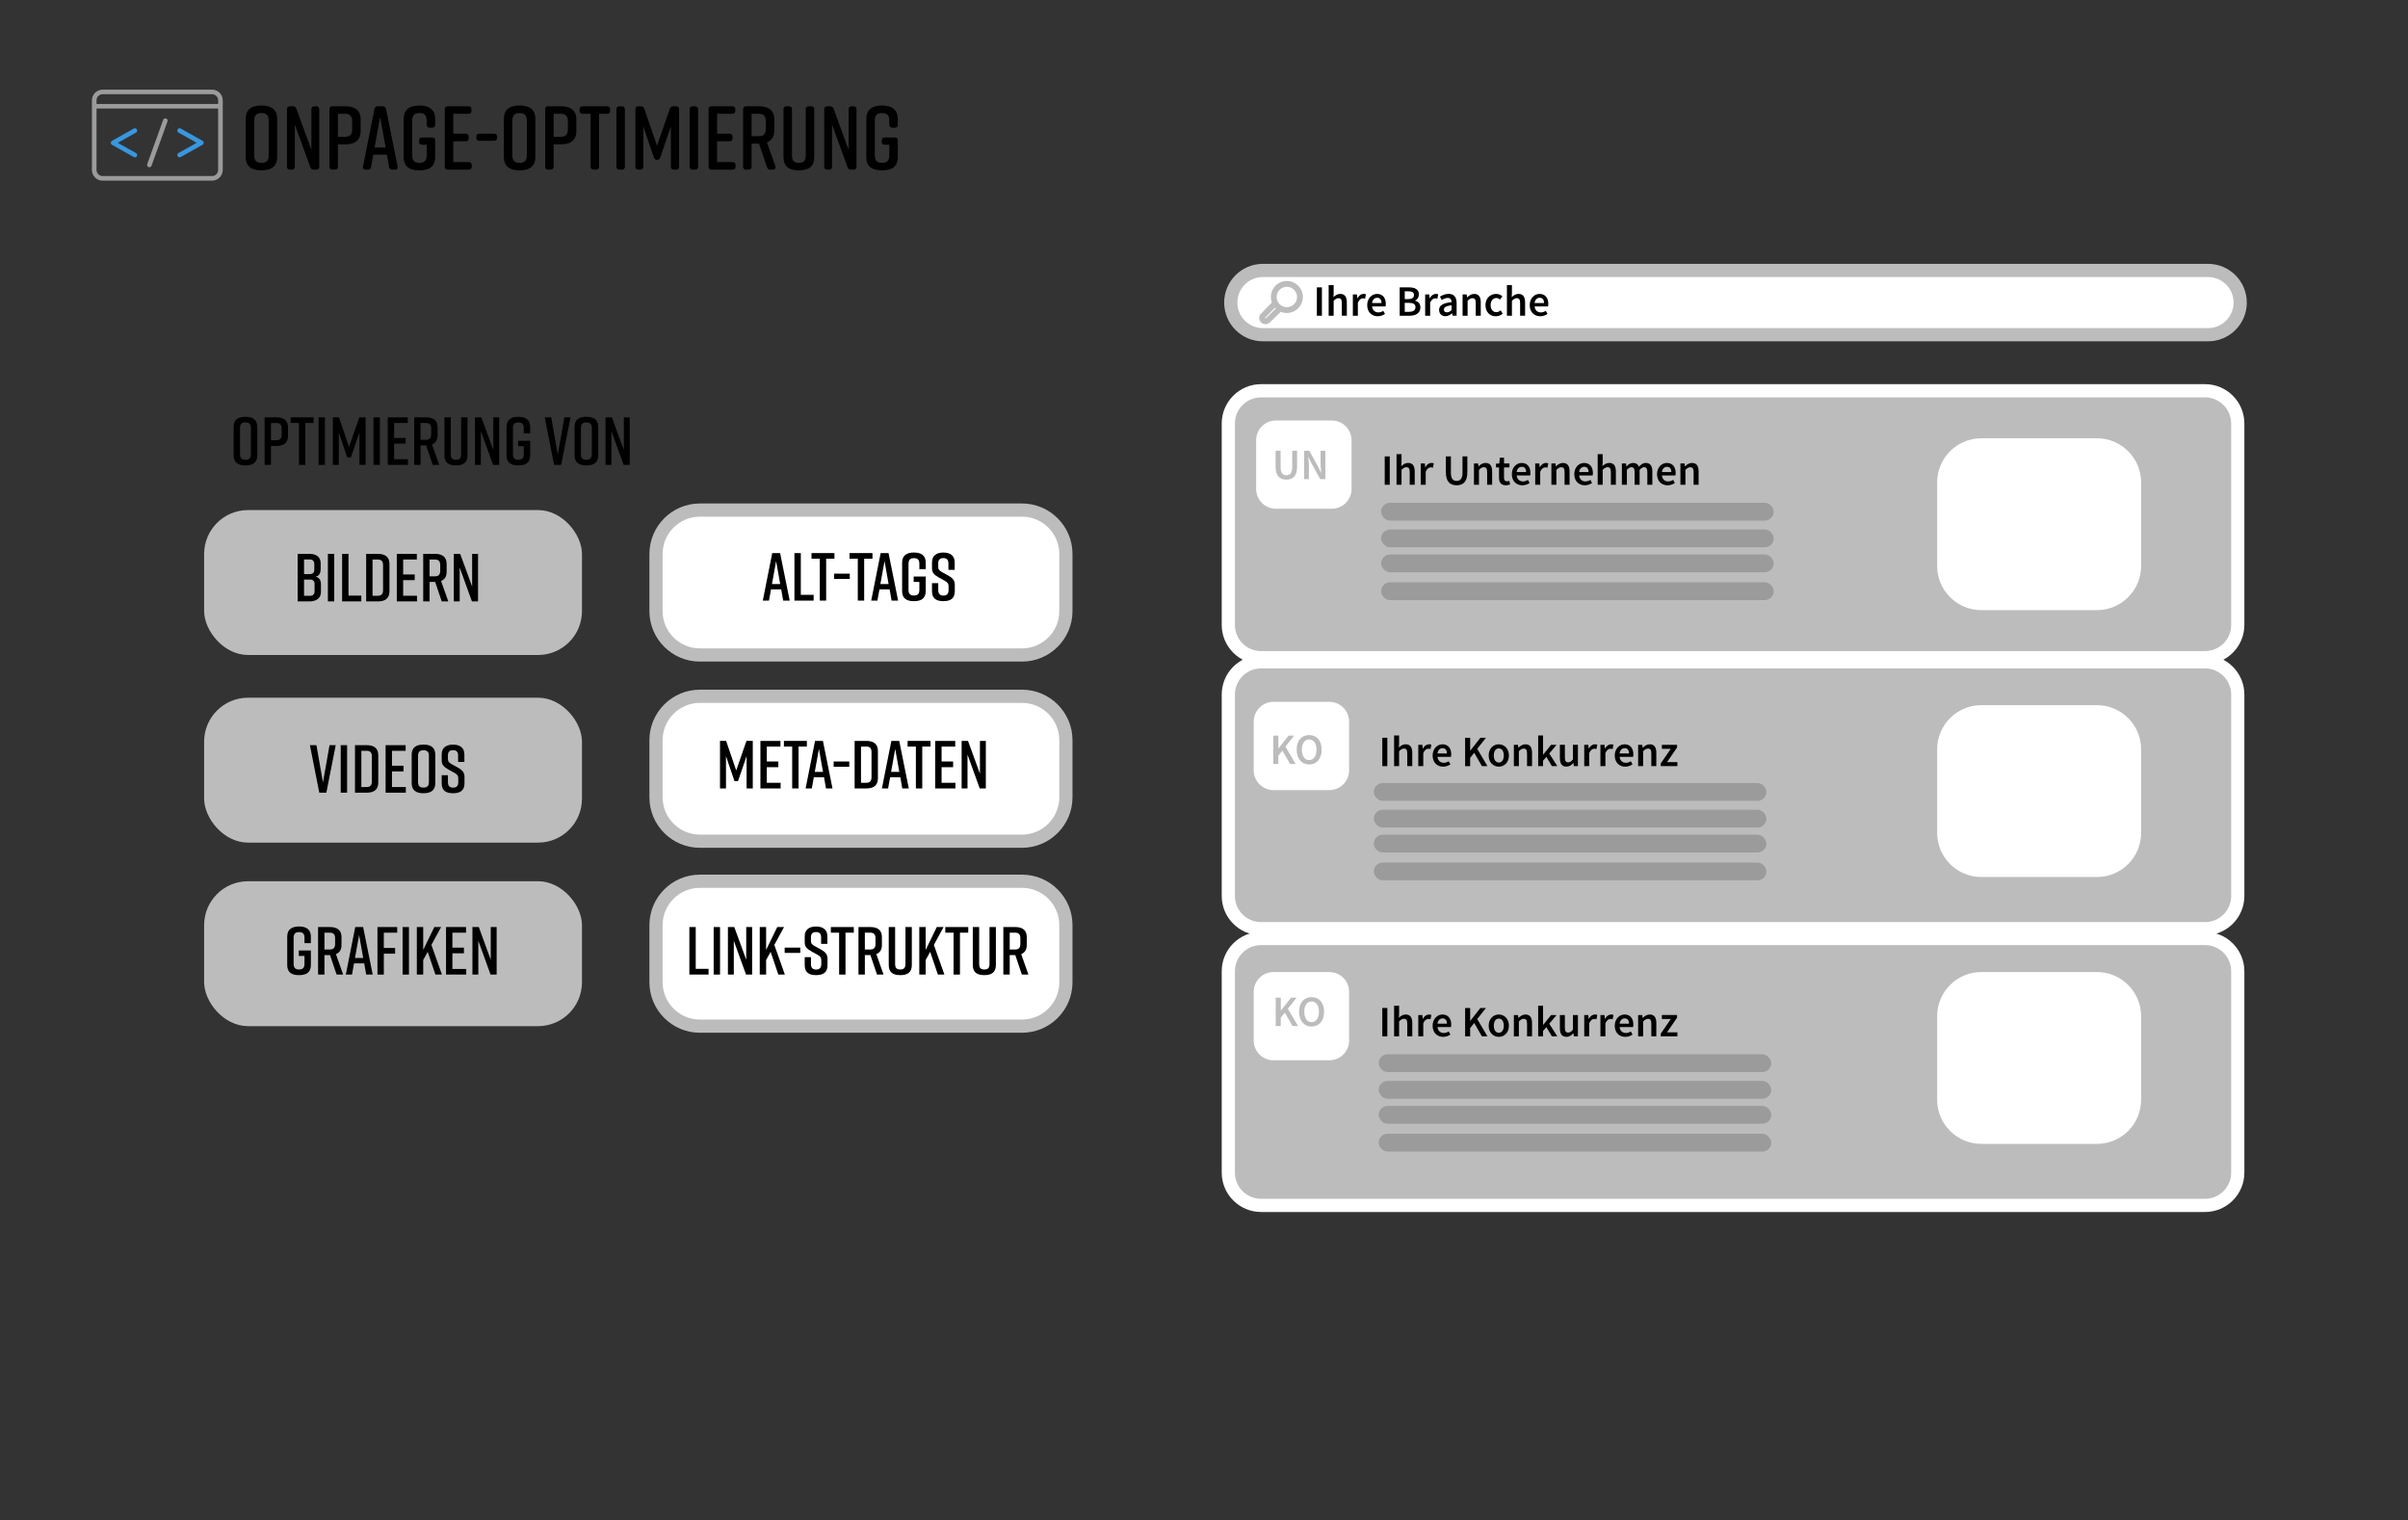 <?xml version="1.0" encoding="UTF-8"?>
<svg id="Ebene_1" xmlns="http://www.w3.org/2000/svg" viewBox="0 0 1276.91 806.11">
  <rect x="0" y="0" width="1276.91" height="806.11" fill="#333333" stroke="none"/>
  <defs>
    <style>
      .cls-1 {
        fill: #fff;
      }

      .cls-2 {
        fill: #9b9b9b;
      }

      .cls-3 {
        fill: #3897df;
      }

      .cls-4 {
        fill: #bcbcbc;
      }
    </style>
  </defs>
  <g>
    <rect class="cls-4" x="651.36" y="207.21" width="535.28" height="141.52" rx="17.36" ry="17.36"/>
    <path class="cls-1" d="M1169.28,352.23h-500.57c-11.5,0-20.86-9.36-20.86-20.86v-106.81c0-11.5,9.36-20.86,20.86-20.86h500.57c11.5,0,20.86,9.36,20.86,20.86v106.81c0,11.5-9.36,20.86-20.86,20.86ZM668.71,210.71c-7.64,0-13.86,6.22-13.86,13.86v106.81c0,7.64,6.22,13.86,13.86,13.86h500.57c7.64,0,13.86-6.22,13.86-13.86v-106.81c0-7.64-6.22-13.86-13.86-13.86h-500.57Z"/>
  </g>
  <g>
    <rect class="cls-1" x="652.65" y="143.4" width="535.28" height="34.08" rx="17.04" ry="17.04"/>
    <path class="cls-4" d="M1170.89,180.99h-501.2c-11.33,0-20.54-9.21-20.54-20.54s9.21-20.54,20.54-20.54h501.2c11.33,0,20.54,9.21,20.54,20.54s-9.21,20.54-20.54,20.54ZM669.69,146.9c-7.47,0-13.54,6.07-13.54,13.54s6.07,13.54,13.54,13.54h501.2c7.47,0,13.54-6.07,13.54-13.54s-6.08-13.54-13.54-13.54h-501.2Z"/>
  </g>
  <g>
    <path d="M698.31,152.38h2.67v15.04h-2.67v-15.04Z"/>
    <path d="M704.56,151.17h2.65v4.2l-.11,2.18c.95-.89,2.07-1.71,3.62-1.71,2.42,0,3.48,1.64,3.48,4.49v7.08h-2.65v-6.74c0-1.86-.53-2.56-1.76-2.56-.99,0-1.65.49-2.58,1.41v7.89h-2.65v-16.24Z"/>
    <path d="M717.4,156.12h2.17l.2,2.01h.07c.8-1.47,2-2.29,3.21-2.29.58,0,.94.07,1.28.23l-.46,2.3c-.4-.11-.69-.18-1.16-.18-.9,0-1.99.62-2.67,2.34v6.89h-2.65v-11.29Z"/>
    <path d="M725,161.78c0-3.67,2.55-5.93,5.21-5.93,3.05,0,4.66,2.21,4.66,5.36,0,.51-.05,1.01-.12,1.29h-7.17c.22,2,1.51,3.15,3.33,3.15.97,0,1.79-.3,2.62-.82l.9,1.65c-1.08.73-2.44,1.22-3.87,1.22-3.12,0-5.56-2.19-5.56-5.92ZM732.58,160.69c0-1.74-.77-2.8-2.32-2.8-1.32,0-2.47.98-2.7,2.8h5.02Z"/>
    <path d="M742.24,152.38h4.81c3.09,0,5.36.95,5.36,3.71,0,1.42-.77,2.8-2.09,3.26v.09c1.67.38,2.89,1.54,2.89,3.57,0,3.01-2.47,4.42-5.78,4.42h-5.2v-15.04ZM746.81,158.59c2.1,0,2.99-.82,2.99-2.12,0-1.45-.98-2-2.93-2h-1.96v4.13h1.9ZM747.16,165.34c2.21,0,3.44-.79,3.44-2.48,0-1.58-1.2-2.27-3.44-2.27h-2.25v4.75h2.25Z"/>
    <path d="M755.74,156.12h2.17l.2,2.01h.07c.8-1.47,2-2.29,3.21-2.29.58,0,.94.07,1.28.23l-.46,2.3c-.4-.11-.69-.18-1.16-.18-.9,0-1.99.62-2.67,2.34v6.89h-2.65v-11.29Z"/>
    <path d="M763.11,164.38c0-2.42,2-3.68,6.64-4.18-.04-1.21-.52-2.23-2.05-2.23-1.12,0-2.18.51-3.17,1.11l-.97-1.77c1.24-.78,2.84-1.48,4.64-1.48,2.82,0,4.21,1.74,4.21,4.88v6.69h-2.17l-.2-1.25h-.07c-1.01.86-2.17,1.53-3.5,1.53-1.98,0-3.34-1.34-3.34-3.31ZM769.75,164.39v-2.54c-3.06.39-4.08,1.19-4.08,2.33,0,1,.68,1.43,1.63,1.43s1.62-.45,2.46-1.22Z"/>
    <path d="M775.59,156.12h2.17l.2,1.53h.07c1.01-.98,2.16-1.8,3.71-1.8,2.42,0,3.48,1.64,3.48,4.49v7.08h-2.65v-6.74c0-1.86-.53-2.56-1.76-2.56-.99,0-1.65.49-2.58,1.41v7.89h-2.65v-11.29Z"/>
    <path d="M787.72,161.78c0-3.76,2.66-5.93,5.67-5.93,1.43,0,2.48.55,3.3,1.27l-1.29,1.72c-.6-.52-1.17-.83-1.88-.83-1.82,0-3.08,1.51-3.08,3.77s1.24,3.75,3,3.75c.88,0,1.69-.43,2.34-.97l1.08,1.75c-1.06.94-2.4,1.39-3.69,1.39-3.08,0-5.45-2.17-5.45-5.92Z"/>
    <path d="M799.09,151.17h2.65v4.2l-.11,2.18c.95-.89,2.07-1.71,3.62-1.71,2.42,0,3.48,1.64,3.48,4.49v7.08h-2.65v-6.74c0-1.86-.53-2.56-1.76-2.56-.99,0-1.65.49-2.58,1.41v7.89h-2.65v-16.24Z"/>
    <path d="M811.18,161.78c0-3.67,2.55-5.93,5.21-5.93,3.05,0,4.66,2.21,4.66,5.36,0,.51-.05,1.01-.12,1.29h-7.17c.22,2,1.51,3.15,3.33,3.15.97,0,1.79-.3,2.62-.82l.9,1.65c-1.08.73-2.44,1.22-3.87,1.22-3.12,0-5.56-2.19-5.56-5.92ZM818.76,160.69c0-1.74-.77-2.8-2.32-2.8-1.32,0-2.47.98-2.7,2.8h5.02Z"/>
  </g>
  <g>
    <path d="M734.29,242.01h2.67v15.04h-2.67v-15.04Z"/>
    <path d="M740.55,240.8h2.65v4.2l-.11,2.18c.95-.89,2.07-1.71,3.62-1.71,2.42,0,3.48,1.64,3.48,4.49v7.08h-2.65v-6.74c0-1.86-.53-2.56-1.76-2.56-.99,0-1.65.49-2.58,1.41v7.89h-2.65v-16.24Z"/>
    <path d="M753.38,245.75h2.17l.2,2.01h.07c.8-1.47,2-2.29,3.21-2.29.58,0,.94.07,1.28.23l-.46,2.3c-.4-.11-.69-.18-1.16-.18-.9,0-1.99.62-2.67,2.34v6.89h-2.65v-11.29Z"/>
    <path d="M766.71,250.45v-8.44h2.67v8.65c0,3.27,1.22,4.35,3.04,4.35s3.11-1.08,3.11-4.35v-8.65h2.57v8.44c0,4.94-2.19,6.87-5.67,6.87s-5.71-1.93-5.71-6.87Z"/>
    <path d="M781.62,245.75h2.17l.2,1.53h.07c1.01-.98,2.16-1.8,3.71-1.8,2.42,0,3.48,1.64,3.48,4.49v7.08h-2.65v-6.74c0-1.86-.53-2.56-1.76-2.56-.99,0-1.65.49-2.58,1.41v7.89h-2.65v-11.29Z"/>
    <path d="M794.9,253.24v-5.38h-1.61v-1.99l1.75-.12.31-3.08h2.2v3.08h2.88v2.11h-2.88v5.38c0,1.33.52,1.98,1.6,1.98.39,0,.85-.13,1.18-.26l.45,1.95c-.62.2-1.4.41-2.31.41-2.6,0-3.57-1.65-3.57-4.08Z"/>
    <path d="M801.69,251.41c0-3.67,2.55-5.93,5.21-5.93,3.05,0,4.66,2.21,4.66,5.36,0,.51-.05,1.01-.12,1.29h-7.17c.22,2,1.51,3.15,3.33,3.15.97,0,1.79-.3,2.62-.82l.9,1.65c-1.08.73-2.44,1.22-3.87,1.22-3.12,0-5.56-2.19-5.56-5.92ZM809.27,250.32c0-1.74-.77-2.8-2.32-2.8-1.32,0-2.47.98-2.7,2.8h5.02Z"/>
    <path d="M814.1,245.75h2.17l.2,2.01h.07c.8-1.47,2-2.29,3.21-2.29.58,0,.94.07,1.28.23l-.46,2.3c-.4-.11-.69-.18-1.16-.18-.9,0-1.99.62-2.67,2.34v6.89h-2.65v-11.29Z"/>
    <path d="M822.68,245.75h2.17l.2,1.53h.07c1.01-.98,2.16-1.8,3.71-1.8,2.42,0,3.48,1.64,3.48,4.49v7.08h-2.65v-6.74c0-1.86-.53-2.56-1.76-2.56-.99,0-1.65.49-2.58,1.41v7.89h-2.65v-11.29Z"/>
    <path d="M834.81,251.41c0-3.67,2.55-5.93,5.21-5.93,3.05,0,4.66,2.21,4.66,5.36,0,.51-.05,1.01-.12,1.29h-7.17c.22,2,1.51,3.15,3.33,3.15.97,0,1.79-.3,2.62-.82l.9,1.65c-1.08.73-2.44,1.22-3.87,1.22-3.12,0-5.56-2.19-5.56-5.92ZM842.39,250.32c0-1.74-.77-2.8-2.32-2.8-1.32,0-2.47.98-2.7,2.8h5.02Z"/>
    <path d="M847.22,240.8h2.65v4.2l-.11,2.18c.95-.89,2.07-1.71,3.62-1.71,2.42,0,3.48,1.64,3.48,4.49v7.08h-2.65v-6.74c0-1.86-.53-2.56-1.76-2.56-.99,0-1.65.49-2.58,1.41v7.89h-2.65v-16.24Z"/>
    <path d="M860.05,245.75h2.17l.2,1.54h.07c.96-1,2.05-1.82,3.47-1.82,1.66,0,2.6.75,3.12,2.02,1.08-1.15,2.2-2.02,3.63-2.02,2.38,0,3.49,1.64,3.49,4.49v7.08h-2.65v-6.74c0-1.86-.55-2.56-1.74-2.56-.72,0-1.49.46-2.36,1.41v7.89h-2.65v-6.74c0-1.86-.55-2.56-1.74-2.56-.7,0-1.49.46-2.36,1.41v7.89h-2.65v-11.29Z"/>
    <path d="M878.7,251.41c0-3.67,2.55-5.93,5.21-5.93,3.05,0,4.66,2.21,4.66,5.36,0,.51-.05,1.01-.12,1.29h-7.17c.22,2,1.51,3.15,3.33,3.15.97,0,1.79-.3,2.62-.82l.9,1.65c-1.08.73-2.44,1.22-3.87,1.22-3.12,0-5.56-2.19-5.56-5.92ZM886.28,250.32c0-1.74-.77-2.8-2.32-2.8-1.32,0-2.47.98-2.7,2.8h5.02Z"/>
    <path d="M891.1,245.75h2.17l.2,1.53h.07c1.01-.98,2.16-1.8,3.71-1.8,2.42,0,3.48,1.64,3.48,4.49v7.08h-2.65v-6.74c0-1.86-.53-2.56-1.76-2.56-.99,0-1.65.49-2.58,1.41v7.89h-2.65v-11.29Z"/>
  </g>
  <g>
    <rect class="cls-4" x="651.36" y="350.92" width="535.28" height="141.52" rx="17.36" ry="17.36"/>
    <path class="cls-1" d="M1169.28,495.94h-500.57c-11.5,0-20.86-9.36-20.86-20.86v-106.81c0-11.5,9.36-20.86,20.86-20.86h500.57c11.5,0,20.86,9.36,20.86,20.86v106.81c0,11.5-9.36,20.86-20.86,20.86ZM668.71,354.42c-7.64,0-13.86,6.22-13.86,13.86v106.81c0,7.64,6.22,13.86,13.86,13.86h500.57c7.64,0,13.86-6.22,13.86-13.86v-106.81c0-7.64-6.22-13.86-13.86-13.86h-500.57Z"/>
  </g>
  <g>
    <rect class="cls-4" x="651.36" y="497.64" width="535.28" height="141.52" rx="17.36" ry="17.36"/>
    <path class="cls-1" d="M1169.28,642.66h-500.57c-11.5,0-20.86-9.36-20.86-20.86v-106.81c0-11.5,9.36-20.86,20.86-20.86h500.57c11.5,0,20.86,9.36,20.86,20.86v106.81c0,11.5-9.36,20.86-20.86,20.86ZM668.71,501.14c-7.64,0-13.86,6.22-13.86,13.86v106.81c0,7.64,6.22,13.86,13.86,13.86h500.57c7.64,0,13.86-6.22,13.86-13.86v-106.81c0-7.64-6.22-13.86-13.86-13.86h-500.57Z"/>
  </g>
  <g>
    <rect class="cls-1" x="1023.73" y="228.91" width="115.17" height="98.13" rx="26.89" ry="26.89"/>
    <path class="cls-4" d="M1112,330.53h-61.38c-16.76,0-30.39-13.63-30.39-30.39v-44.34c0-16.76,13.63-30.39,30.39-30.39h61.38c16.76,0,30.39,13.63,30.39,30.39v44.34c0,16.76-13.63,30.39-30.39,30.39ZM1050.62,232.4c-12.9,0-23.39,10.49-23.39,23.39v44.34c0,12.9,10.49,23.39,23.39,23.39h61.38c12.9,0,23.39-10.5,23.39-23.39v-44.34c0-12.9-10.5-23.39-23.39-23.39h-61.38Z"/>
  </g>
  <g>
    <rect class="cls-1" x="1023.73" y="370.42" width="115.17" height="98.13" rx="26.89" ry="26.89"/>
    <path class="cls-4" d="M1112,472.05h-61.38c-16.76,0-30.39-13.63-30.39-30.39v-44.34c0-16.76,13.63-30.39,30.39-30.39h61.38c16.76,0,30.39,13.63,30.39,30.39v44.34c0,16.76-13.63,30.39-30.39,30.39ZM1050.62,373.92c-12.9,0-23.39,10.49-23.39,23.39v44.34c0,12.9,10.49,23.39,23.39,23.39h61.38c12.9,0,23.39-10.49,23.39-23.39v-44.34c0-12.9-10.5-23.39-23.39-23.39h-61.38Z"/>
  </g>
  <g>
    <rect class="cls-1" x="1023.73" y="511.93" width="115.17" height="98.13" rx="26.89" ry="26.89"/>
    <path class="cls-4" d="M1112,613.56h-61.38c-16.76,0-30.39-13.63-30.39-30.39v-44.34c0-16.76,13.63-30.39,30.39-30.39h61.38c16.76,0,30.39,13.63,30.39,30.39v44.34c0,16.76-13.63,30.39-30.39,30.39ZM1050.62,515.43c-12.9,0-23.39,10.5-23.39,23.39v44.34c0,12.9,10.49,23.39,23.39,23.39h61.38c12.9,0,23.39-10.5,23.39-23.39v-44.34c0-12.9-10.5-23.39-23.39-23.39h-61.38Z"/>
  </g>
  <g>
    <rect class="cls-1" x="662.6" y="219.46" width="57.58" height="53.79" rx="13.98" ry="13.98"/>
    <path class="cls-4" d="M706.21,276.75h-29.63c-9.64,0-17.48-7.84-17.48-17.48v-25.84c0-9.64,7.84-17.48,17.48-17.48h29.63c9.64,0,17.48,7.84,17.48,17.48v25.84c0,9.64-7.84,17.48-17.48,17.48ZM676.58,222.96c-5.78,0-10.48,4.7-10.48,10.48v25.84c0,5.78,4.7,10.48,10.48,10.48h29.63c5.78,0,10.48-4.7,10.48-10.48v-25.84c0-5.78-4.7-10.48-10.48-10.48h-29.63Z"/>
  </g>
  <g>
    <path d="M733,391.2h2.67v15.04h-2.67v-15.04Z"/>
    <path d="M739.26,389.99h2.65v4.2l-.11,2.18c.95-.89,2.07-1.71,3.62-1.71,2.42,0,3.48,1.64,3.48,4.49v7.08h-2.65v-6.74c0-1.86-.53-2.56-1.76-2.56-.99,0-1.65.49-2.58,1.41v7.89h-2.65v-16.24Z"/>
    <path d="M752.09,394.94h2.17l.2,2.01h.07c.8-1.47,2-2.29,3.21-2.29.58,0,.94.07,1.28.23l-.46,2.3c-.4-.11-.69-.18-1.16-.18-.9,0-1.99.62-2.67,2.34v6.89h-2.65v-11.29Z"/>
    <path d="M759.69,400.6c0-3.67,2.55-5.93,5.21-5.93,3.05,0,4.66,2.21,4.66,5.36,0,.51-.05,1.01-.12,1.29h-7.17c.22,2,1.51,3.15,3.33,3.15.97,0,1.79-.3,2.62-.82l.9,1.65c-1.08.73-2.44,1.22-3.87,1.22-3.12,0-5.56-2.19-5.56-5.92ZM767.27,399.51c0-1.74-.77-2.8-2.32-2.8-1.32,0-2.47.98-2.7,2.8h5.02Z"/>
    <path d="M776.93,391.2h2.67v6.83h.07l5.35-6.83h2.96l-4.63,5.87,5.41,9.17h-2.94l-4.07-7.07-2.16,2.69v4.39h-2.67v-15.04Z"/>
    <path d="M789.41,400.6c0-3.76,2.56-5.93,5.37-5.93s5.37,2.17,5.37,5.93-2.56,5.92-5.37,5.92-5.37-2.17-5.37-5.92ZM797.43,400.6c0-2.26-.99-3.77-2.65-3.77s-2.65,1.51-2.65,3.77.99,3.75,2.65,3.75,2.65-1.49,2.65-3.75Z"/>
    <path d="M802.78,394.94h2.17l.2,1.53h.07c1.01-.98,2.16-1.8,3.71-1.8,2.42,0,3.48,1.64,3.48,4.49v7.08h-2.65v-6.74c0-1.86-.53-2.56-1.76-2.56-.99,0-1.65.49-2.58,1.41v7.89h-2.65v-11.29Z"/>
    <path d="M815.66,389.99h2.59v10.15h.07l4.19-5.2h2.9l-3.87,4.6,4.27,6.7h-2.88l-2.91-4.9-1.77,2.03v2.87h-2.59v-16.24Z"/>
    <path d="M827.17,402.02v-7.08h2.65v6.74c0,1.86.53,2.56,1.76,2.56.99,0,1.65-.46,2.5-1.56v-7.74h2.65v11.29h-2.17l-.2-1.67h-.07c-.99,1.18-2.09,1.94-3.63,1.94-2.42,0-3.48-1.64-3.48-4.49Z"/>
    <path d="M840.09,394.94h2.17l.2,2.01h.07c.8-1.47,2-2.29,3.21-2.29.58,0,.94.07,1.28.23l-.46,2.3c-.4-.11-.69-.18-1.16-.18-.9,0-1.99.62-2.67,2.34v6.89h-2.65v-11.29Z"/>
    <path d="M848.67,394.94h2.17l.2,2.01h.07c.8-1.47,2-2.29,3.21-2.29.58,0,.94.07,1.28.23l-.46,2.3c-.4-.11-.69-.18-1.16-.18-.9,0-1.99.62-2.67,2.34v6.89h-2.65v-11.29Z"/>
    <path d="M856.27,400.6c0-3.67,2.55-5.93,5.21-5.93,3.05,0,4.66,2.21,4.66,5.36,0,.51-.05,1.01-.12,1.29h-7.17c.22,2,1.51,3.15,3.33,3.15.97,0,1.79-.3,2.62-.82l.9,1.65c-1.08.73-2.44,1.22-3.87,1.22-3.12,0-5.56-2.19-5.56-5.92ZM863.85,399.51c0-1.74-.77-2.8-2.32-2.8-1.32,0-2.47.98-2.7,2.8h5.02Z"/>
    <path d="M868.68,394.94h2.17l.2,1.53h.07c1.01-.98,2.16-1.8,3.71-1.8,2.42,0,3.48,1.64,3.48,4.49v7.08h-2.65v-6.74c0-1.86-.53-2.56-1.76-2.56-.99,0-1.65.49-2.58,1.41v7.89h-2.65v-11.29Z"/>
    <path d="M880.66,404.82l5.33-7.77h-4.73v-2.11h8.05v1.42l-5.33,7.77h5.5v2.11h-8.82v-1.42Z"/>
  </g>
  <g>
    <rect class="cls-1" x="661.31" y="368.65" width="57.58" height="53.79" rx="13.98" ry="13.98"/>
    <path class="cls-4" d="M704.92,425.93h-29.63c-9.64,0-17.48-7.84-17.48-17.48v-25.84c0-9.64,7.84-17.48,17.48-17.48h29.63c9.64,0,17.48,7.84,17.48,17.48v25.84c0,9.64-7.84,17.48-17.48,17.48ZM675.29,372.15c-5.78,0-10.48,4.7-10.48,10.48v25.84c0,5.78,4.7,10.48,10.48,10.48h29.63c5.78,0,10.48-4.7,10.48-10.48v-25.84c0-5.78-4.7-10.48-10.48-10.48h-29.63Z"/>
  </g>
  <g>
    <path d="M733,534.48h2.67v15.04h-2.67v-15.04Z"/>
    <path d="M739.26,533.28h2.65v4.2l-.11,2.18c.95-.89,2.07-1.71,3.62-1.71,2.42,0,3.48,1.64,3.48,4.49v7.08h-2.65v-6.74c0-1.86-.53-2.56-1.76-2.56-.99,0-1.65.49-2.58,1.41v7.89h-2.65v-16.24Z"/>
    <path d="M752.09,538.23h2.17l.2,2.01h.07c.8-1.47,2-2.29,3.21-2.29.58,0,.94.07,1.28.23l-.46,2.3c-.4-.11-.69-.18-1.16-.18-.9,0-1.99.62-2.67,2.34v6.89h-2.65v-11.29Z"/>
    <path d="M759.69,543.88c0-3.67,2.55-5.93,5.21-5.93,3.05,0,4.66,2.21,4.66,5.36,0,.51-.05,1.01-.12,1.29h-7.17c.22,2,1.51,3.15,3.33,3.15.97,0,1.79-.3,2.62-.82l.9,1.65c-1.08.73-2.44,1.22-3.87,1.22-3.12,0-5.56-2.19-5.56-5.92ZM767.27,542.8c0-1.74-.77-2.8-2.32-2.8-1.32,0-2.47.98-2.7,2.8h5.02Z"/>
    <path d="M776.93,534.48h2.67v6.83h.07l5.35-6.83h2.96l-4.63,5.87,5.41,9.17h-2.94l-4.07-7.07-2.16,2.69v4.39h-2.67v-15.04Z"/>
    <path d="M789.41,543.88c0-3.76,2.56-5.93,5.37-5.93s5.37,2.17,5.37,5.93-2.56,5.92-5.37,5.92-5.37-2.17-5.37-5.92ZM797.43,543.88c0-2.26-.99-3.77-2.65-3.77s-2.65,1.51-2.65,3.77.99,3.75,2.65,3.75,2.65-1.49,2.65-3.75Z"/>
    <path d="M802.78,538.23h2.17l.2,1.53h.07c1.01-.98,2.16-1.8,3.71-1.8,2.42,0,3.48,1.64,3.48,4.49v7.08h-2.65v-6.74c0-1.86-.53-2.56-1.76-2.56-.99,0-1.65.49-2.58,1.41v7.89h-2.65v-11.29Z"/>
    <path d="M815.66,533.28h2.59v10.15h.07l4.19-5.2h2.9l-3.87,4.6,4.27,6.7h-2.88l-2.91-4.9-1.77,2.03v2.87h-2.59v-16.24Z"/>
    <path d="M827.17,545.31v-7.08h2.65v6.74c0,1.86.53,2.56,1.76,2.56.99,0,1.65-.46,2.5-1.56v-7.74h2.65v11.29h-2.17l-.2-1.67h-.07c-.99,1.18-2.09,1.94-3.63,1.94-2.42,0-3.48-1.64-3.48-4.49Z"/>
    <path d="M840.09,538.23h2.17l.2,2.01h.07c.8-1.47,2-2.29,3.21-2.29.58,0,.94.07,1.28.23l-.46,2.3c-.4-.11-.69-.18-1.16-.18-.9,0-1.99.62-2.67,2.34v6.89h-2.65v-11.29Z"/>
    <path d="M848.67,538.23h2.17l.2,2.01h.07c.8-1.47,2-2.29,3.21-2.29.58,0,.94.07,1.28.23l-.46,2.3c-.4-.11-.69-.18-1.16-.18-.9,0-1.99.62-2.67,2.34v6.89h-2.65v-11.29Z"/>
    <path d="M856.27,543.88c0-3.67,2.55-5.93,5.21-5.93,3.05,0,4.66,2.21,4.66,5.36,0,.51-.05,1.01-.12,1.29h-7.17c.22,2,1.51,3.15,3.33,3.15.97,0,1.79-.3,2.62-.82l.9,1.65c-1.08.73-2.44,1.22-3.87,1.22-3.12,0-5.56-2.19-5.56-5.92ZM863.85,542.8c0-1.74-.77-2.8-2.32-2.8-1.32,0-2.47.98-2.7,2.8h5.02Z"/>
    <path d="M868.68,538.23h2.17l.2,1.53h.07c1.01-.98,2.16-1.8,3.71-1.8,2.42,0,3.48,1.64,3.48,4.49v7.08h-2.65v-6.74c0-1.86-.53-2.56-1.76-2.56-.99,0-1.65.49-2.58,1.41v7.89h-2.65v-11.29Z"/>
    <path d="M880.66,548.1l5.33-7.77h-4.73v-2.11h8.05v1.42l-5.33,7.77h5.5v2.11h-8.82v-1.42Z"/>
  </g>
  <g>
    <rect class="cls-1" x="661.31" y="511.93" width="57.58" height="53.79" rx="13.98" ry="13.98"/>
    <path class="cls-4" d="M704.92,569.22h-29.63c-9.64,0-17.48-7.84-17.48-17.48v-25.84c0-9.64,7.84-17.48,17.48-17.48h29.63c9.64,0,17.48,7.84,17.48,17.48v25.84c0,9.64-7.84,17.48-17.48,17.48ZM675.29,515.43c-5.78,0-10.48,4.7-10.48,10.48v25.84c0,5.78,4.7,10.48,10.48,10.48h29.63c5.78,0,10.48-4.7,10.48-10.48v-25.84c0-5.78-4.7-10.48-10.48-10.48h-29.63Z"/>
  </g>
  <g>
    <path class="cls-4" d="M676.42,247.45v-8.44h2.67v8.65c0,3.27,1.22,4.35,3.04,4.35s3.11-1.08,3.11-4.35v-8.65h2.57v8.44c0,4.94-2.19,6.87-5.67,6.87s-5.71-1.93-5.71-6.87Z"/>
    <path class="cls-4" d="M691.56,239.01h2.74l4.67,8.45,1.55,3.21h.09c-.13-1.55-.34-3.46-.34-5.13v-6.53h2.54v15.04h-2.74l-4.67-8.47-1.55-3.2h-.09c.13,1.59.34,3.4.34,5.08v6.59h-2.54v-15.04Z"/>
  </g>
  <g>
    <path class="cls-4" d="M675.21,390.05h2.67v6.83h.07l5.35-6.83h2.96l-4.63,5.87,5.41,9.17h-2.94l-4.07-7.07-2.16,2.69v4.39h-2.67v-15.04Z"/>
    <path class="cls-4" d="M687.59,397.51c0-4.87,2.71-7.74,6.63-7.74s6.63,2.88,6.63,7.74-2.71,7.86-6.63,7.86-6.63-2.99-6.63-7.86ZM698.12,397.51c0-3.38-1.53-5.42-3.89-5.42s-3.89,2.04-3.89,5.42,1.53,5.54,3.89,5.54,3.89-2.16,3.89-5.54Z"/>
  </g>
  <g>
    <path class="cls-4" d="M676.5,529.01h2.67v6.83h.07l5.35-6.83h2.96l-4.63,5.87,5.41,9.17h-2.94l-4.07-7.07-2.16,2.69v4.39h-2.67v-15.04Z"/>
    <path class="cls-4" d="M688.88,536.47c0-4.87,2.71-7.74,6.63-7.74s6.63,2.88,6.63,7.74-2.71,7.86-6.63,7.86-6.63-2.99-6.63-7.86ZM699.41,536.47c0-3.38-1.53-5.42-3.89-5.42s-3.89,2.04-3.89,5.42,1.53,5.54,3.89,5.54,3.89-2.16,3.89-5.54Z"/>
  </g>
  <g>
    <rect class="cls-2" x="732.38" y="266.61" width="208.17" height="9.44" rx="4.72" ry="4.72"/>
    <rect class="cls-2" x="732.38" y="280.75" width="208.17" height="9.44" rx="4.72" ry="4.72"/>
    <rect class="cls-2" x="732.38" y="294.01" width="208.17" height="9.44" rx="4.72" ry="4.72"/>
    <rect class="cls-2" x="732.38" y="308.76" width="208.17" height="9.44" rx="4.72" ry="4.72"/>
  </g>
  <g>
    <rect class="cls-2" x="728.5" y="415.21" width="208.17" height="9.44" rx="4.72" ry="4.72"/>
    <rect class="cls-2" x="728.5" y="429.35" width="208.17" height="9.44" rx="4.72" ry="4.72"/>
    <rect class="cls-2" x="728.5" y="442.6" width="208.17" height="9.44" rx="4.72" ry="4.72"/>
    <rect class="cls-2" x="728.5" y="457.36" width="208.17" height="9.44" rx="4.72" ry="4.72"/>
  </g>
  <g>
    <rect class="cls-2" x="731.09" y="559.03" width="208.17" height="9.44" rx="4.72" ry="4.72"/>
    <rect class="cls-2" x="731.09" y="573.17" width="208.17" height="9.44" rx="4.72" ry="4.72"/>
    <rect class="cls-2" x="731.09" y="586.43" width="208.17" height="9.44" rx="4.72" ry="4.72"/>
    <rect class="cls-2" x="731.09" y="601.18" width="208.17" height="9.44" rx="4.72" ry="4.72"/>
  </g>
  <path class="cls-4" d="M671.05,171.89c-.87,0-1.73-.33-2.39-.98-.61-.61-.94-1.42-.94-2.28s.32-1.65.91-2.25l5.81-5.95c-.35-.94-.53-1.93-.53-2.95,0-4.68,3.8-8.48,8.48-8.48s8.48,3.8,8.48,8.48-3.8,8.48-8.48,8.48c-1.1,0-2.21-.22-3.22-.64l-5.76,5.62c-.65.64-1.51.95-2.36.95ZM670.83,168.74c.12.12.32.12.43,0l5.27-5.14c-.16-.15-.31-.31-.45-.47l-5.25,5.38c-.06.06-.06.16,0,.22ZM682.39,152.07c-2.98,0-5.41,2.43-5.41,5.41s2.43,5.41,5.41,5.41,5.41-2.43,5.41-5.41-2.43-5.41-5.41-5.41Z"/>
  <g>
    <rect class="cls-4" x="108.25" y="270.47" width="200.36" height="76.84" rx="23.27" ry="23.27"/>
    <g>
      <path d="M167.24,305.79c2.27.36,2.95,2.16,2.95,4v4.14c0,3.06-2.23,4.97-6.05,4.97h-6.3v-25.2h6.37c3.82,0,5.83,1.91,5.83,4.97v3.17c0,1.73-.68,3.71-2.81,3.96ZM161.23,304.42h2.92c1.62,0,2.52-.72,2.52-2.27v-2.92c0-1.76-.83-2.59-2.52-2.59h-2.92v7.78ZM164.29,307.3h-3.06v8.64h3.06c1.69,0,2.52-.83,2.52-2.59v-3.78c0-1.55-.9-2.27-2.52-2.27Z"/>
      <path d="M173.87,318.89v-25.2h3.38v25.2h-3.38Z"/>
      <path d="M191.61,318.89h-10.19v-25.2h3.38v22.14h6.8v3.06Z"/>
      <path d="M206.52,299.03v14.54c0,3.71-2.3,5.33-6.12,5.33h-6.23v-25.2h6.23c3.82,0,6.12,1.62,6.12,5.33ZM200.25,296.69h-2.7v19.22h2.7c1.87,0,2.88-.76,2.88-2.99v-13.25c0-2.23-1.01-2.99-2.88-2.99Z"/>
      <path d="M210.41,318.89v-25.2h10.62v2.99h-7.24v7.92h6.12v3.02h-6.12v8.28h7.34v2.99h-10.73Z"/>
      <path d="M234.24,318.89l-3.49-10.33h-2.95v10.33h-3.38v-25.2h6.3c3.82,0,6.12,1.62,6.12,5.33v4.21c0,2.52-1.08,4.07-2.95,4.82l3.82,10.83h-3.46ZM227.79,305.61h2.77c1.87,0,2.88-.76,2.88-2.99v-2.95c0-2.23-1.01-2.99-2.88-2.99h-2.77v8.93Z"/>
      <path d="M240.65,318.89v-25.2h3.38l6.33,17.35v-17.35h3.13v25.2h-3.24l-6.48-17.93v17.93h-3.13Z"/>
    </g>
  </g>
  <g>
    <rect class="cls-4" x="108.25" y="369.96" width="200.36" height="76.84" rx="23.27" ry="23.27"/>
    <g>
      <path d="M173.05,420.32h-3.74l-4.97-25.2h3.46l3.46,19.76,3.49-19.76h3.28l-4.97,25.2Z"/>
      <path d="M180.68,420.32v-25.2h3.38v25.2h-3.38Z"/>
      <path d="M200.59,400.45v14.54c0,3.71-2.3,5.33-6.12,5.33h-6.23v-25.2h6.23c3.82,0,6.12,1.62,6.12,5.33ZM194.32,398.11h-2.7v19.22h2.7c1.87,0,2.88-.76,2.88-2.99v-13.25c0-2.23-1.01-2.99-2.88-2.99Z"/>
      <path d="M204.48,420.32v-25.2h10.62v2.99h-7.24v7.92h6.12v3.02h-6.12v8.28h7.34v2.99h-10.73Z"/>
      <path d="M224.42,394.83h.29c3.82,0,6.12,1.62,6.12,5.33v15.12c0,3.71-2.3,5.33-6.12,5.33h-.29c-3.82,0-6.12-1.62-6.12-5.33v-15.12c0-3.74,2.3-5.33,6.12-5.33ZM224.56,417.62c1.87,0,2.88-.76,2.88-2.99v-13.82c0-2.23-1.01-2.99-2.88-2.99s-2.88.76-2.88,2.99v13.82c0,2.23,1.01,2.99,2.88,2.99Z"/>
      <path d="M242.92,404.01v-3.42c0-2.02-.97-2.81-2.7-2.81s-2.7.79-2.7,2.81v1.73c0,1.51.54,2.05,1.98,2.88l3.28,1.8c2.16,1.22,3.53,2.45,3.53,4.86v3.49c0,3.78-2.2,5.26-6.01,5.26h-.07c-3.82,0-6.01-1.44-6.01-5.26v-4.28h3.31v3.71c0,1.98.97,2.88,2.74,2.88s2.74-.9,2.74-2.88v-1.98c0-1.51-.54-2.16-2.02-2.99l-3.24-1.8c-2.3-1.33-3.53-2.41-3.53-4.82v-3.17c0-3.63,2.52-5.18,5.98-5.18h.07c3.46,0,5.98,1.55,5.98,5.18v4h-3.31Z"/>
    </g>
  </g>
  <g>
    <rect class="cls-4" x="108.25" y="467.28" width="200.36" height="76.84" rx="23.27" ry="23.27"/>
    <g>
      <path d="M164.84,511.73c0,3.78-2.3,5.33-6.12,5.33h-.29c-3.82,0-6.12-1.51-6.12-5.33v-15.12c0-3.64,2.3-5.33,6.12-5.33h.29c3.82,0,6.12,1.69,6.12,5.33v3.49h-3.38v-2.84c0-2.23-1.01-2.99-2.88-2.99s-2.88.76-2.88,2.99v13.82c0,2.23,1.01,2.99,2.88,2.99s2.88-.76,2.88-2.99v-4.21h-3.02v-2.88h6.41v7.74Z"/>
      <path d="M178.49,516.77l-3.49-10.33h-2.95v10.33h-3.38v-25.2h6.3c3.82,0,6.12,1.62,6.12,5.33v4.21c0,2.52-1.08,4.07-2.95,4.82l3.82,10.83h-3.46ZM172.05,503.48h2.77c1.87,0,2.88-.76,2.88-2.99v-2.95c0-2.23-1.01-2.99-2.88-2.99h-2.77v8.93Z"/>
      <path d="M193.14,510.83h-5.4l-1.08,5.94h-3.28l5-25.2h4.18l5.08,25.2h-3.46l-1.04-5.94ZM192.6,507.98l-2.16-12.17-2.2,12.17h4.36Z"/>
      <path d="M200.16,491.57h10.47v2.99h-7.09v8.1h5.98v3.02h-5.98v11.09h-3.38v-25.2Z"/>
      <path d="M213.48,516.77v-25.2h3.38v25.2h-3.38Z"/>
      <path d="M230.9,516.77l-4.1-12.06-2.38,4.36v7.7h-3.38v-25.2h3.38v12.13l5.9-12.13h3.6l-5.15,9.47,5.58,15.73h-3.46Z"/>
      <path d="M236.52,516.77v-25.2h10.62v2.99h-7.24v7.92h6.12v3.02h-6.12v8.28h7.34v2.99h-10.73Z"/>
      <path d="M250.52,516.77v-25.2h3.38l6.33,17.35v-17.35h3.13v25.2h-3.24l-6.48-17.93v17.93h-3.13Z"/>
    </g>
  </g>
  <g>
    <g>
      <rect class="cls-1" x="347.87" y="467.28" width="217.35" height="76.84" rx="23.27" ry="23.27"/>
      <path class="cls-4" d="M541.95,547.62h-170.81c-14.76,0-26.77-12.01-26.77-26.77v-30.3c0-14.76,12.01-26.77,26.77-26.77h170.81c14.76,0,26.77,12.01,26.77,26.77v30.3c0,14.76-12.01,26.77-26.77,26.77ZM371.14,470.78c-10.9,0-19.77,8.87-19.77,19.77v30.3c0,10.9,8.87,19.77,19.77,19.77h170.81c10.9,0,19.77-8.87,19.77-19.77v-30.3c0-10.9-8.87-19.77-19.77-19.77h-170.81Z"/>
    </g>
    <g>
      <path d="M375.74,516.77h-10.19v-25.2h3.38v22.14h6.8v3.06Z"/>
      <path d="M378.44,516.77v-25.2h3.38v25.2h-3.38Z"/>
      <path d="M386,516.77v-25.2h3.38l6.33,17.35v-17.35h3.13v25.2h-3.24l-6.48-17.93v17.93h-3.13Z"/>
      <path d="M412.74,516.77l-4.1-12.06-2.38,4.36v7.7h-3.38v-25.2h3.38v12.13l5.9-12.13h3.6l-5.15,9.47,5.58,15.73h-3.46Z"/>
      <path d="M424.37,505.28h-8.28v-2.81h8.28v2.81Z"/>
      <path d="M435.42,500.46v-3.42c0-2.02-.97-2.81-2.7-2.81s-2.7.79-2.7,2.81v1.73c0,1.51.54,2.05,1.98,2.88l3.28,1.8c2.16,1.22,3.53,2.45,3.53,4.86v3.49c0,3.78-2.2,5.26-6.01,5.26h-.07c-3.82,0-6.01-1.44-6.01-5.26v-4.28h3.31v3.71c0,1.98.97,2.88,2.74,2.88s2.74-.9,2.74-2.88v-1.98c0-1.51-.54-2.16-2.02-2.99l-3.24-1.8c-2.3-1.33-3.53-2.41-3.53-4.82v-3.17c0-3.63,2.52-5.18,5.98-5.18h.07c3.46,0,5.98,1.55,5.98,5.18v4h-3.31Z"/>
      <path d="M452.74,494.56h-4.39v22.21h-3.38v-22.21h-4.39v-2.99h12.17v2.99Z"/>
      <path d="M465.05,516.77l-3.49-10.33h-2.95v10.33h-3.38v-25.2h6.3c3.82,0,6.12,1.62,6.12,5.33v4.21c0,2.52-1.08,4.07-2.95,4.82l3.82,10.83h-3.46ZM458.61,503.48h2.77c1.87,0,2.88-.76,2.88-2.99v-2.95c0-2.23-1.01-2.99-2.88-2.99h-2.77v8.93Z"/>
      <path d="M483.52,511.73c0,3.78-2.23,5.33-6.05,5.33h-.14c-3.82,0-6.05-1.51-6.05-5.33v-20.16h3.38v19.51c0,2.23.86,2.99,2.74,2.99s2.74-.76,2.74-2.99v-19.51h3.38v20.16Z"/>
      <path d="M497.34,516.77l-4.1-12.06-2.38,4.36v7.7h-3.38v-25.2h3.38v12.13l5.9-12.13h3.6l-5.15,9.47,5.58,15.73h-3.46Z"/>
      <path d="M513.43,494.56h-4.39v22.21h-3.38v-22.21h-4.39v-2.99h12.17v2.99Z"/>
      <path d="M528.09,511.73c0,3.78-2.23,5.33-6.05,5.33h-.14c-3.82,0-6.05-1.51-6.05-5.33v-20.16h3.38v19.51c0,2.23.86,2.99,2.74,2.99s2.74-.76,2.74-2.99v-19.51h3.38v20.16Z"/>
      <path d="M541.87,516.77l-3.49-10.33h-2.95v10.33h-3.38v-25.2h6.3c3.82,0,6.12,1.62,6.12,5.33v4.21c0,2.52-1.08,4.07-2.95,4.82l3.82,10.83h-3.46ZM535.43,503.48h2.77c1.87,0,2.88-.76,2.88-2.99v-2.95c0-2.23-1.01-2.99-2.88-2.99h-2.77v8.93Z"/>
    </g>
  </g>
  <g>
    <g>
      <rect class="cls-1" x="347.87" y="369.21" width="217.35" height="76.84" rx="23.27" ry="23.27"/>
      <path class="cls-4" d="M541.95,449.55h-170.81c-14.76,0-26.77-12.01-26.77-26.77v-30.3c0-14.76,12.01-26.77,26.77-26.77h170.81c14.76,0,26.77,12.01,26.77,26.77v30.3c0,14.76-12.01,26.77-26.77,26.77ZM371.14,372.71c-10.9,0-19.77,8.87-19.77,19.77v30.3c0,10.9,8.87,19.77,19.77,19.77h170.81c10.9,0,19.77-8.87,19.77-19.77v-30.3c0-10.9-8.87-19.77-19.77-19.77h-170.81Z"/>
    </g>
    <g>
      <path d="M391.38,414.18h-1.91l-4.5-13.25v17.13h-3.17v-25.2h3.24l5.36,15.66,5.43-15.66h3.35v25.2h-3.28v-17.13l-4.54,13.25Z"/>
      <path d="M403.23,418.07v-25.2h10.62v2.99h-7.24v7.92h6.12v3.02h-6.12v8.28h7.34v2.99h-10.73Z"/>
      <path d="M427.85,395.86h-4.39v22.21h-3.38v-22.21h-4.39v-2.99h12.17v2.99Z"/>
      <path d="M436.96,412.13h-5.4l-1.08,5.94h-3.28l5-25.2h4.18l5.08,25.2h-3.46l-1.04-5.94ZM436.42,409.29l-2.16-12.17-2.2,12.17h4.36Z"/>
      <path d="M450.35,406.59h-8.28v-2.81h8.28v2.81Z"/>
      <path d="M465.54,398.2v14.54c0,3.71-2.3,5.33-6.12,5.33h-6.23v-25.2h6.23c3.82,0,6.12,1.62,6.12,5.33ZM459.27,395.86h-2.7v19.22h2.7c1.87,0,2.88-.76,2.88-2.99v-13.25c0-2.23-1.01-2.99-2.88-2.99Z"/>
      <path d="M477.42,412.13h-5.4l-1.08,5.94h-3.28l5-25.2h4.18l5.08,25.2h-3.46l-1.04-5.94ZM476.88,409.29l-2.16-12.17-2.2,12.17h4.36Z"/>
      <path d="M493.44,395.86h-4.39v22.21h-3.38v-22.21h-4.39v-2.99h12.17v2.99Z"/>
      <path d="M495.92,418.07v-25.2h10.62v2.99h-7.24v7.92h6.12v3.02h-6.12v8.28h7.34v2.99h-10.73Z"/>
      <path d="M509.93,418.07v-25.2h3.38l6.33,17.35v-17.35h3.13v25.2h-3.24l-6.48-17.93v17.93h-3.13Z"/>
    </g>
  </g>
  <g>
    <g>
      <rect class="cls-1" x="347.87" y="270.47" width="217.35" height="76.84" rx="23.27" ry="23.27"/>
      <path class="cls-4" d="M541.95,350.81h-170.81c-14.76,0-26.77-12.01-26.77-26.77v-30.3c0-14.76,12.01-26.77,26.77-26.77h170.81c14.76,0,26.77,12.01,26.77,26.77v30.3c0,14.76-12.01,26.77-26.77,26.77ZM371.14,273.97c-10.9,0-19.77,8.87-19.77,19.77v30.3c0,10.9,8.87,19.77,19.77,19.77h170.81c10.9,0,19.77-8.87,19.77-19.77v-30.3c0-10.9-8.87-19.77-19.77-19.77h-170.81Z"/>
    </g>
    <g>
      <path d="M414.26,312.53h-5.4l-1.08,5.94h-3.28l5-25.2h4.18l5.08,25.2h-3.46l-1.04-5.94ZM413.72,309.69l-2.16-12.17-2.2,12.17h4.36Z"/>
      <path d="M431.46,318.47h-10.19v-25.2h3.38v22.14h6.8v3.06Z"/>
      <path d="M442.48,296.26h-4.39v22.21h-3.38v-22.21h-4.39v-2.99h12.17v2.99Z"/>
      <path d="M450.62,306.99h-8.28v-2.81h8.28v2.81Z"/>
      <path d="M462.64,296.26h-4.39v22.21h-3.38v-22.21h-4.39v-2.99h12.17v2.99Z"/>
      <path d="M471.75,312.53h-5.4l-1.08,5.94h-3.28l5-25.2h4.18l5.08,25.2h-3.46l-1.04-5.94ZM471.21,309.69l-2.16-12.17-2.2,12.17h4.36Z"/>
      <path d="M490.9,313.43c0,3.78-2.3,5.33-6.12,5.33h-.29c-3.82,0-6.12-1.51-6.12-5.33v-15.12c0-3.64,2.3-5.33,6.12-5.33h.29c3.82,0,6.12,1.69,6.12,5.33v3.49h-3.38v-2.84c0-2.23-1.01-2.99-2.88-2.99s-2.88.76-2.88,2.99v13.82c0,2.23,1.01,2.99,2.88,2.99s2.88-.76,2.88-2.99v-4.21h-3.02v-2.88h6.41v7.74Z"/>
      <path d="M502.92,302.16v-3.42c0-2.02-.97-2.81-2.7-2.81s-2.7.79-2.7,2.81v1.73c0,1.51.54,2.05,1.98,2.88l3.28,1.8c2.16,1.22,3.53,2.45,3.53,4.86v3.49c0,3.78-2.2,5.26-6.01,5.26h-.07c-3.82,0-6.01-1.44-6.01-5.26v-4.28h3.31v3.71c0,1.98.97,2.88,2.74,2.88s2.74-.9,2.74-2.88v-1.98c0-1.51-.54-2.16-2.02-2.99l-3.24-1.8c-2.3-1.33-3.53-2.41-3.53-4.82v-3.17c0-3.63,2.52-5.18,5.98-5.18h.07c3.46,0,5.98,1.55,5.98,5.18v4h-3.31Z"/>
    </g>
  </g>
  <g>
    <path d="M130.02,221.01h.29c3.82,0,6.12,1.62,6.12,5.33v15.12c0,3.71-2.3,5.33-6.12,5.33h-.29c-3.82,0-6.12-1.62-6.12-5.33v-15.12c0-3.74,2.3-5.33,6.12-5.33ZM130.16,243.8c1.87,0,2.88-.76,2.88-2.99v-13.82c0-2.23-1.01-2.99-2.88-2.99s-2.88.76-2.88,2.99v13.82c0,2.23,1.01,2.99,2.88,2.99Z"/>
    <path d="M152.73,226.63v4.5c0,3.71-2.3,5.33-6.12,5.33h-2.92v10.04h-3.38v-25.2h6.3c3.82,0,6.12,1.62,6.12,5.33ZM149.35,227.27c0-2.23-1.01-2.99-2.88-2.99h-2.77v9.14h2.77c1.87,0,2.88-.76,2.88-2.95v-3.2Z"/>
    <path d="M166.3,224.29h-4.39v22.21h-3.38v-22.21h-4.39v-2.99h12.17v2.99Z"/>
    <path d="M168.93,246.5v-25.2h3.38v25.2h-3.38Z"/>
    <path d="M186.07,242.61h-1.91l-4.5-13.25v17.13h-3.17v-25.2h3.24l5.36,15.66,5.43-15.66h3.35v25.2h-3.28v-17.13l-4.54,13.25Z"/>
    <path d="M198.06,246.5v-25.2h3.38v25.2h-3.38Z"/>
    <path d="M205.61,246.5v-25.2h10.62v2.99h-7.24v7.92h6.12v3.02h-6.12v8.28h7.34v2.99h-10.73Z"/>
    <path d="M229.45,246.5l-3.49-10.33h-2.95v10.33h-3.38v-25.2h6.3c3.82,0,6.12,1.62,6.12,5.33v4.21c0,2.52-1.08,4.07-2.95,4.82l3.82,10.83h-3.46ZM223,233.21h2.77c1.87,0,2.88-.76,2.88-2.99v-2.95c0-2.23-1.01-2.99-2.88-2.99h-2.77v8.93Z"/>
    <path d="M247.91,241.46c0,3.78-2.23,5.33-6.05,5.33h-.14c-3.82,0-6.05-1.51-6.05-5.33v-20.16h3.38v19.51c0,2.23.86,2.99,2.74,2.99s2.74-.76,2.74-2.99v-19.51h3.38v20.16Z"/>
    <path d="M251.87,246.5v-25.2h3.38l6.33,17.35v-17.35h3.13v25.2h-3.24l-6.48-17.93v17.93h-3.13Z"/>
    <path d="M281.14,241.46c0,3.78-2.3,5.33-6.12,5.33h-.29c-3.82,0-6.12-1.51-6.12-5.33v-15.12c0-3.64,2.3-5.33,6.12-5.33h.29c3.82,0,6.12,1.69,6.12,5.33v3.49h-3.38v-2.84c0-2.23-1.01-2.99-2.88-2.99s-2.88.76-2.88,2.99v13.82c0,2.23,1.01,2.99,2.88,2.99s2.88-.76,2.88-2.99v-4.21h-3.02v-2.88h6.41v7.74Z"/>
    <path d="M297.56,246.5h-3.74l-4.97-25.2h3.46l3.46,19.76,3.49-19.76h3.28l-4.97,25.2Z"/>
    <path d="M310.81,221.01h.29c3.82,0,6.12,1.62,6.12,5.33v15.12c0,3.71-2.3,5.33-6.12,5.33h-.29c-3.82,0-6.12-1.62-6.12-5.33v-15.12c0-3.74,2.3-5.33,6.12-5.33ZM310.95,243.8c1.87,0,2.88-.76,2.88-2.99v-13.82c0-2.23-1.01-2.99-2.88-2.99s-2.88.76-2.88,2.99v13.82c0,2.23,1.01,2.99,2.88,2.99Z"/>
    <path d="M321.1,246.5v-25.2h3.38l6.33,17.35v-17.35h3.13v25.2h-3.24l-6.48-17.93v17.93h-3.13Z"/>
  </g>
  <g>
    <path d="M138.45,55.96h.38c5.09,0,8.16,2.16,8.16,7.1v20.16c0,4.94-3.07,7.1-8.16,7.1h-.38c-5.09,0-8.16-2.16-8.16-7.1v-20.16c0-4.99,3.07-7.1,8.16-7.1ZM138.65,86.35c2.5,0,3.84-1.01,3.84-3.98v-18.43c0-2.98-1.34-3.98-3.84-3.98s-3.84,1.01-3.84,3.98v18.43c0,2.98,1.34,3.98,3.84,3.98Z"/>
    <path d="M154.77,89.95h-1.01c-1.06,0-1.58-.58-1.58-1.58v-30.43c0-1.01.53-1.58,1.58-1.58h1.58c.91,0,1.54.43,1.82,1.3l7.97,21.84v-21.55c0-1.01.58-1.58,1.58-1.58h1.01c1.06,0,1.58.58,1.58,1.58v30.43c0,1.01-.53,1.58-1.58,1.58h-1.39c-.91,0-1.49-.43-1.78-1.3l-8.21-22.61v22.32c0,1.01-.58,1.58-1.58,1.58Z"/>
    <path d="M191.25,63.45v6c0,4.94-3.07,7.1-8.16,7.1h-3.89v11.81c0,1.01-.58,1.58-1.58,1.58h-1.34c-1.06,0-1.58-.58-1.58-1.58v-30.43c0-1.01.53-1.58,1.58-1.58h6.82c5.09,0,8.16,2.16,8.16,7.1ZM186.74,64.31c0-2.98-1.34-3.98-3.84-3.98h-3.7v12.19h3.7c2.5,0,3.84-1.01,3.84-3.94v-4.27Z"/>
    <path d="M209.45,89.95h-1.39c-.96,0-1.54-.48-1.73-1.44l-1.15-6.48h-7.25l-1.15,6.48c-.14.96-.77,1.44-1.68,1.44h-1.2c-1.06,0-1.58-.62-1.39-1.73l6.05-30.43c.19-.96.82-1.44,1.73-1.44h2.69c.91,0,1.54.48,1.73,1.44l6.14,30.43c.24,1.1-.34,1.73-1.39,1.73ZM204.5,78.23l-2.93-16.23-2.93,16.23h5.86Z"/>
    <path d="M230.76,74.49v8.74c0,5.04-3.07,7.1-8.16,7.1h-.38c-5.09,0-8.16-2.02-8.16-7.1v-20.16c0-4.85,3.07-7.1,8.16-7.1h.38c5.09,0,8.16,2.26,8.16,7.1v3.07c0,1.01-.53,1.58-1.58,1.58h-1.34c-1.01,0-1.58-.58-1.58-1.58v-2.21c0-2.98-1.34-3.98-3.84-3.98s-3.84,1.01-3.84,3.98v18.43c0,2.98,1.34,3.98,3.84,3.98s3.84-1.01,3.84-3.98v-5.62h-2.45c-1.01,0-1.58-.53-1.58-1.58v-.67c0-1.06.58-1.58,1.58-1.58h5.38c1.06,0,1.58.53,1.58,1.58Z"/>
    <path d="M248.57,89.95h-11.14c-1.06,0-1.58-.58-1.58-1.58v-30.43c0-1.01.53-1.58,1.58-1.58h10.99c1.06,0,1.58.58,1.58,1.58v.82c0,1.06-.53,1.58-1.58,1.58h-8.06v10.56h6.58c1.06,0,1.58.58,1.58,1.58v.86c0,1.01-.53,1.58-1.58,1.58h-6.58v11.04h8.21c1.06,0,1.58.53,1.58,1.58v.82c0,1.01-.53,1.58-1.58,1.58Z"/>
    <path d="M263.59,72.47v.58c0,1.01-.58,1.58-1.58,1.58h-7.87c-1.01,0-1.58-.58-1.58-1.58v-.58c0-1.01.58-1.58,1.58-1.58h7.87c1.01,0,1.58.58,1.58,1.58Z"/>
    <path d="M275.35,55.96h.38c5.09,0,8.16,2.16,8.16,7.1v20.16c0,4.94-3.07,7.1-8.16,7.1h-.38c-5.09,0-8.16-2.16-8.16-7.1v-20.16c0-4.99,3.07-7.1,8.16-7.1ZM275.54,86.35c2.5,0,3.84-1.01,3.84-3.98v-18.43c0-2.98-1.34-3.98-3.84-3.98s-3.84,1.01-3.84,3.98v18.43c0,2.98,1.34,3.98,3.84,3.98Z"/>
    <path d="M305.64,63.45v6c0,4.94-3.07,7.1-8.16,7.1h-3.89v11.81c0,1.01-.58,1.58-1.58,1.58h-1.34c-1.06,0-1.58-.58-1.58-1.58v-30.43c0-1.01.53-1.58,1.58-1.58h6.82c5.09,0,8.16,2.16,8.16,7.1ZM301.13,64.31c0-2.98-1.34-3.98-3.84-3.98h-3.7v12.19h3.7c2.5,0,3.84-1.01,3.84-3.94v-4.27Z"/>
    <path d="M323.54,57.93v.82c0,1.06-.53,1.58-1.58,1.58h-4.27v28.03c0,1.01-.58,1.58-1.58,1.58h-1.34c-1.01,0-1.58-.58-1.58-1.58v-28.03h-4.27c-1.01,0-1.58-.53-1.58-1.58v-.82c0-1.01.58-1.58,1.58-1.58h13.06c1.06,0,1.58.58,1.58,1.58Z"/>
    <path d="M329.78,89.95h-1.34c-1.06,0-1.58-.58-1.58-1.58v-30.43c0-1.01.53-1.58,1.58-1.58h1.34c1.01,0,1.58.58,1.58,1.58v30.43c0,1.01-.58,1.58-1.58,1.58Z"/>
    <path d="M350.13,83.47c-.24.91-.82,1.3-1.68,1.3s-1.44-.38-1.73-1.3l-5.57-16.37v21.27c0,1.01-.58,1.58-1.63,1.58h-1.01c-1.06,0-1.58-.58-1.58-1.58v-30.43c0-1.01.53-1.58,1.58-1.58h1.34c.91,0,1.54.43,1.82,1.3l6.72,19.59,6.82-19.59c.29-.86.86-1.3,1.78-1.3h1.54c1.06,0,1.58.58,1.58,1.58v30.43c0,1.01-.53,1.58-1.58,1.58h-1.2c-1.01,0-1.58-.58-1.58-1.58v-21.27l-5.62,16.37Z"/>
    <path d="M368.61,89.95h-1.34c-1.06,0-1.58-.58-1.58-1.58v-30.43c0-1.01.53-1.58,1.58-1.58h1.34c1.01,0,1.58.58,1.58,1.58v30.43c0,1.01-.58,1.58-1.58,1.58Z"/>
    <path d="M388.48,89.95h-11.14c-1.06,0-1.58-.58-1.58-1.58v-30.43c0-1.01.53-1.58,1.58-1.58h10.99c1.06,0,1.58.58,1.58,1.58v.82c0,1.06-.53,1.58-1.58,1.58h-8.06v10.56h6.58c1.06,0,1.58.58,1.58,1.58v.86c0,1.01-.53,1.58-1.58,1.58h-6.58v11.04h8.21c1.06,0,1.58.53,1.58,1.58v.82c0,1.01-.53,1.58-1.58,1.58Z"/>
    <path d="M409.84,89.95h-1.34c-.91,0-1.49-.38-1.78-1.3l-4.22-12.48h-3.94v12.19c0,1.01-.58,1.58-1.58,1.58h-1.34c-1.06,0-1.58-.58-1.58-1.58v-30.43c0-1.01.53-1.58,1.58-1.58h6.82c5.09,0,8.16,2.16,8.16,7.1v5.62c0,3.36-1.44,5.42-3.94,6.43l4.51,12.62c.34,1.06-.19,1.82-1.34,1.82ZM398.56,72.23h3.7c2.5,0,3.84-1.01,3.84-3.98v-3.94c0-2.98-1.34-3.98-3.84-3.98h-3.7v11.91Z"/>
    <path d="M431.78,57.93v25.3c0,5.04-2.98,7.1-8.06,7.1h-.19c-5.09,0-8.06-2.02-8.06-7.1v-25.3c0-1.01.53-1.58,1.58-1.58h1.34c1.01,0,1.58.58,1.58,1.58v24.43c0,2.98,1.15,3.98,3.65,3.98s3.65-1.01,3.65-3.98v-24.43c0-1.01.58-1.58,1.58-1.58h1.34c1.06,0,1.58.58,1.58,1.58Z"/>
    <path d="M439.65,89.95h-1.01c-1.06,0-1.58-.58-1.58-1.58v-30.43c0-1.01.53-1.58,1.58-1.58h1.58c.91,0,1.54.43,1.82,1.3l7.97,21.84v-21.55c0-1.01.58-1.58,1.58-1.58h1.01c1.06,0,1.58.58,1.58,1.58v30.43c0,1.01-.53,1.58-1.58,1.58h-1.39c-.91,0-1.49-.43-1.78-1.3l-8.21-22.61v22.32c0,1.01-.58,1.58-1.58,1.58Z"/>
    <path d="M476.08,74.49v8.74c0,5.04-3.07,7.1-8.16,7.1h-.38c-5.09,0-8.16-2.02-8.16-7.1v-20.16c0-4.85,3.07-7.1,8.16-7.1h.38c5.09,0,8.16,2.26,8.16,7.1v3.07c0,1.01-.53,1.58-1.58,1.58h-1.34c-1.01,0-1.58-.58-1.58-1.58v-2.21c0-2.98-1.34-3.98-3.84-3.98s-3.84,1.01-3.84,3.98v18.43c0,2.98,1.34,3.98,3.84,3.98s3.84-1.01,3.84-3.98v-5.62h-2.45c-1.01,0-1.58-.53-1.58-1.58v-.67c0-1.06.58-1.58,1.58-1.58h5.38c1.06,0,1.58.53,1.58,1.58Z"/>
  </g>
  <g>
    <path class="cls-2" d="M112.45,47.54h-58.04c-3.12,0-5.67,2.54-5.67,5.66v36.92c0,3.12,2.54,5.67,5.67,5.67h58.04c3.12,0,5.67-2.54,5.67-5.67v-36.92c0-3.12-2.54-5.66-5.67-5.66ZM51.18,53.2c0-1.78,1.45-3.23,3.23-3.23h58.04c1.78,0,3.23,1.45,3.23,3.23v1.93H51.18v-1.93ZM115.68,90.12c0,1.78-1.45,3.23-3.23,3.23h-58.04c-1.78,0-3.23-1.45-3.23-3.23v-32.56h64.5v32.56Z"/>
    <path class="cls-3" d="M71.52,83.42c-.2,0-.41-.05-.59-.16l-11.55-6.48c-.38-.22-.62-.62-.62-1.06s.24-.85.62-1.06l11.55-6.48c.59-.33,1.33-.12,1.66.47.33.59.12,1.33-.47,1.66l-9.66,5.42,9.66,5.42c.59.33.8,1.07.47,1.66-.22.4-.64.62-1.06.62Z"/>
    <path class="cls-3" d="M95.24,83.42c-.43,0-.84-.22-1.06-.62-.33-.59-.12-1.33.47-1.66l9.66-5.42-9.66-5.42c-.59-.33-.8-1.07-.47-1.66.33-.59,1.07-.8,1.66-.47l11.55,6.48c.38.22.62.62.62,1.06s-.24.85-.62,1.06l-11.55,6.48c-.19.11-.39.16-.59.16Z"/>
    <path class="cls-2" d="M79.2,88.68c-.14,0-.28-.02-.41-.07-.63-.23-.96-.93-.73-1.56l8.46-23.48c.23-.63.93-.96,1.56-.73.63.23.96.93.73,1.56l-8.46,23.48c-.18.5-.65.8-1.15.8Z"/>
  </g>
</svg>